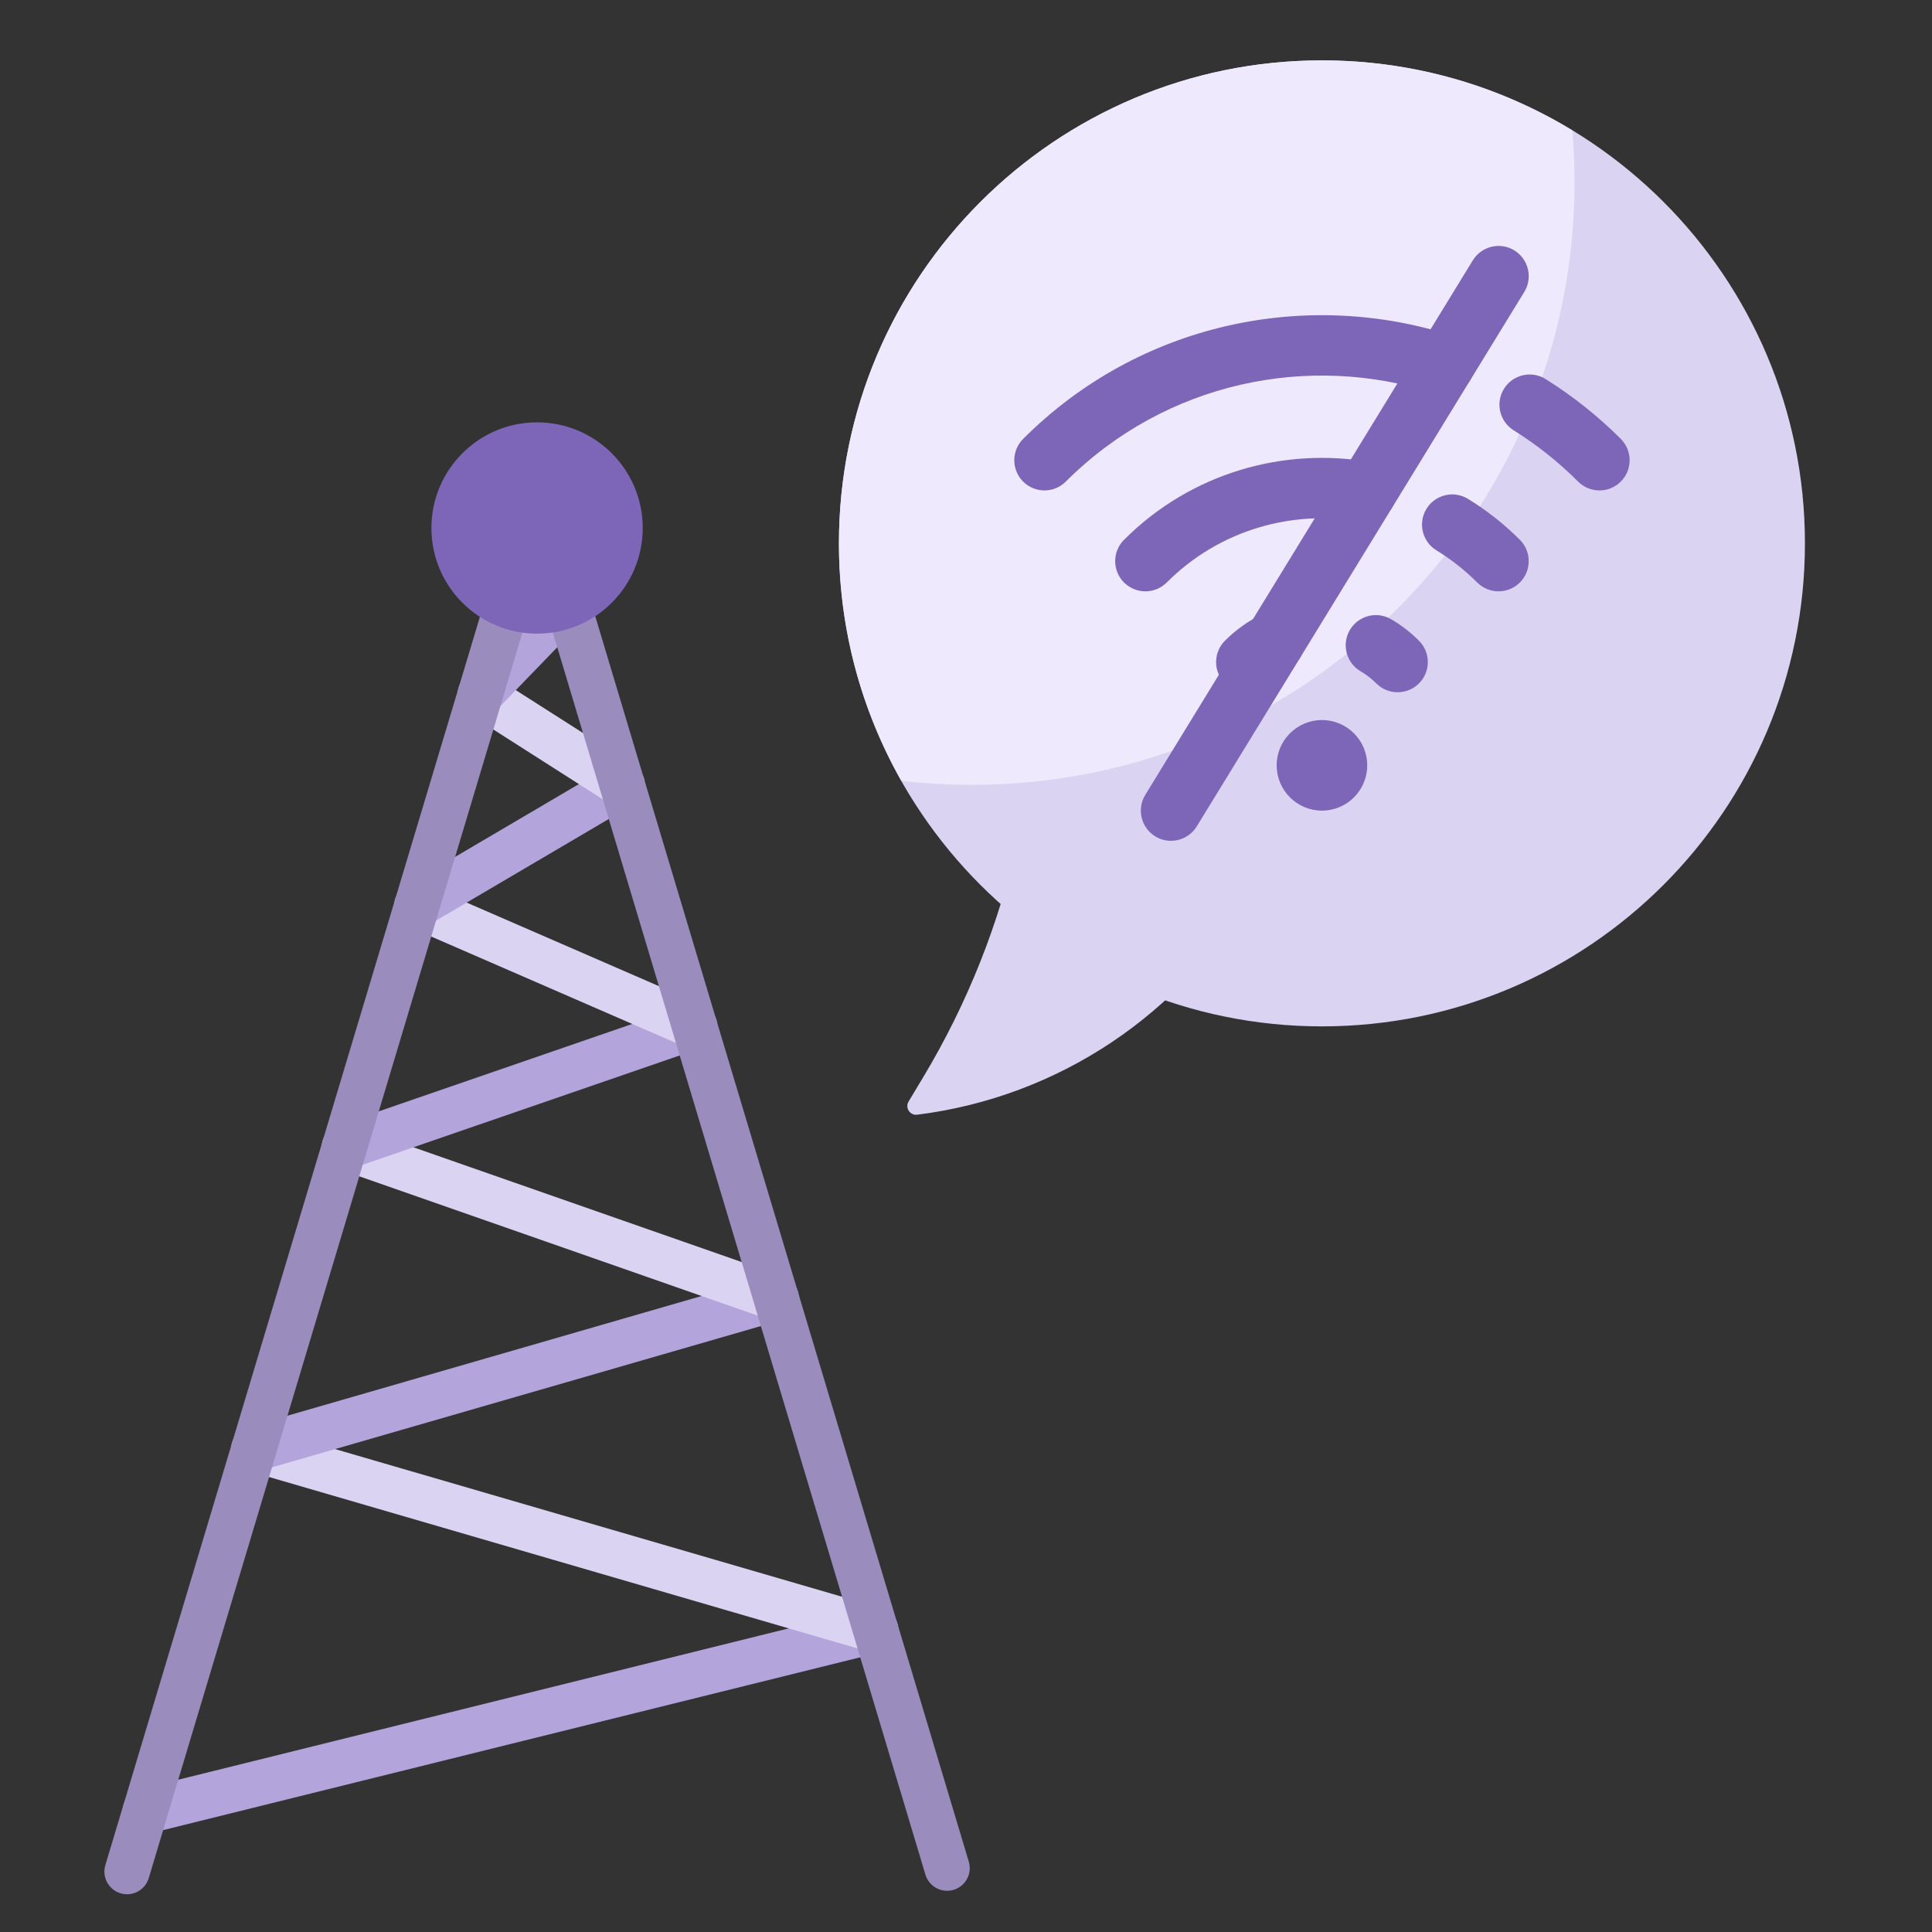 <svg width="120" height="120" viewBox="0 0 120 120" fill="none" xmlns="http://www.w3.org/2000/svg">
<rect x="0" y="0" width="120" height="120" fill="#333333" stroke="none"/>
<path fill-rule="evenodd" clip-rule="evenodd" d="M78.359 54.375L63.792 49.504C63.792 49.504 63.542 50.64 63.207 52.162C62.067 57.352 60.09 62.323 57.357 66.881C57.002 67.47 56.685 67.999 56.434 68.417C56.327 68.595 56.331 68.82 56.444 68.994C56.558 69.169 56.76 69.262 56.967 69.236H56.97C65.713 68.143 73.431 62.998 77.803 55.348C78.15 54.739 78.359 54.375 78.359 54.375Z" fill="#DBD3F2"/>
<path d="M82.108 63.75C98.677 63.75 112.108 50.319 112.108 33.75C112.108 17.181 98.677 3.75 82.108 3.75C65.54 3.75 52.108 17.181 52.108 33.75C52.108 50.319 65.54 63.75 82.108 63.75Z" fill="#DBD3F2"/>
<path fill-rule="evenodd" clip-rule="evenodd" d="M55.982 48.497C53.517 44.139 52.108 39.109 52.108 33.75C52.108 17.192 65.552 3.75 82.108 3.75C87.801 3.75 93.126 5.338 97.663 8.098C97.753 9.156 97.798 10.226 97.798 11.306C97.798 31.973 81.021 48.75 60.355 48.75C58.875 48.75 57.416 48.664 55.982 48.497Z" fill="#EEE9FC"/>
<path fill-rule="evenodd" clip-rule="evenodd" d="M9.355 113.865L54.731 102.615C55.483 102.428 55.945 101.664 55.757 100.913C55.572 100.159 54.806 99.698 54.055 99.885L8.678 111.135C7.926 111.323 7.465 112.086 7.652 112.838C7.838 113.591 8.601 114.053 9.355 113.865Z" fill="#B3A4DB"/>
<path fill-rule="evenodd" clip-rule="evenodd" d="M54.786 99.9L16.161 88.65C15.414 88.433 14.634 88.862 14.417 89.606C14.199 90.353 14.629 91.132 15.373 91.35L53.998 102.6C54.744 102.818 55.526 102.388 55.742 101.644C55.959 100.898 55.53 100.118 54.786 99.9Z" fill="#DBD3F2"/>
<path fill-rule="evenodd" clip-rule="evenodd" d="M16.157 91.352L48.596 81.977C49.343 81.761 49.772 80.979 49.556 80.235C49.343 79.489 48.561 79.059 47.816 79.273L15.377 88.648C14.631 88.864 14.201 89.646 14.417 90.39C14.633 91.136 15.413 91.566 16.157 91.352Z" fill="#B3A4DB"/>
<path fill-rule="evenodd" clip-rule="evenodd" d="M48.669 79.298L21.857 69.923C21.124 69.666 20.321 70.054 20.064 70.785C19.809 71.518 20.196 72.321 20.929 72.578L47.741 81.953C48.474 82.209 49.277 81.821 49.534 81.09C49.791 80.357 49.403 79.554 48.669 79.298Z" fill="#DBD3F2"/>
<path fill-rule="evenodd" clip-rule="evenodd" d="M21.852 72.579L43.603 65.079C44.337 64.826 44.728 64.026 44.475 63.292C44.222 62.557 43.42 62.167 42.687 62.421L20.935 69.921C20.202 70.174 19.81 70.974 20.063 71.707C20.316 72.442 21.118 72.832 21.852 72.579Z" fill="#B3A4DB"/>
<path fill-rule="evenodd" clip-rule="evenodd" d="M43.707 62.46L26.455 54.96C25.742 54.651 24.913 54.977 24.604 55.69C24.295 56.402 24.621 57.231 25.334 57.54L42.585 65.04C43.296 65.35 44.125 65.023 44.434 64.311C44.743 63.598 44.417 62.77 43.707 62.46Z" fill="#DBD3F2"/>
<path fill-rule="evenodd" clip-rule="evenodd" d="M26.607 57.461L39.358 49.961C40.028 49.569 40.251 48.707 39.859 48.037C39.465 47.368 38.603 47.145 37.933 47.539L25.18 55.039C24.512 55.431 24.287 56.293 24.681 56.962C25.075 57.632 25.937 57.855 26.607 57.461Z" fill="#B3A4DB"/>
<path fill-rule="evenodd" clip-rule="evenodd" d="M39.403 47.565L30.587 41.94C29.933 41.522 29.062 41.715 28.646 42.369C28.228 43.022 28.419 43.894 29.074 44.31L37.89 49.935C38.544 50.353 39.414 50.16 39.831 49.505C40.249 48.853 40.056 47.981 39.403 47.565Z" fill="#DBD3F2"/>
<path fill-rule="evenodd" clip-rule="evenodd" d="M30.842 44.102L36.283 38.477C36.822 37.92 36.806 37.029 36.25 36.489C35.691 35.949 34.8 35.964 34.26 36.523L28.821 42.148C28.281 42.705 28.296 43.596 28.853 44.136C29.412 44.676 30.302 44.661 30.842 44.102Z" fill="#B3A4DB"/>
<path fill-rule="evenodd" clip-rule="evenodd" d="M60.173 115.629L36.619 37.097C36.441 36.501 35.893 36.094 35.273 36.094H31.519C30.898 36.094 30.351 36.501 30.173 37.095L6.544 115.845C6.321 116.589 6.745 117.373 7.487 117.596C8.231 117.819 9.015 117.397 9.238 116.655L32.565 38.906H34.224L57.48 116.438C57.701 117.18 58.487 117.602 59.23 117.381C59.974 117.158 60.396 116.372 60.173 115.629Z" fill="#9A8DBE"/>
<path d="M33.358 39.358C36.983 39.358 39.921 36.42 39.921 32.796C39.921 29.171 36.983 26.233 33.358 26.233C29.734 26.233 26.796 29.171 26.796 32.796C26.796 36.42 29.734 39.358 33.358 39.358Z" fill="#7D66B7"/>
<path fill-rule="evenodd" clip-rule="evenodd" d="M66.199 29.912C72.396 23.717 81.319 21.892 89.121 24.441C90.104 24.761 91.163 24.223 91.486 23.241C91.806 22.256 91.268 21.197 90.284 20.876C81.184 17.904 70.776 20.032 63.548 27.261C62.817 27.992 62.817 29.181 63.548 29.912C64.279 30.645 65.468 30.645 66.199 29.912Z" fill="#7D66B7"/>
<path fill-rule="evenodd" clip-rule="evenodd" d="M94.014 26.726C95.438 27.613 96.782 28.676 98.019 29.912C98.751 30.645 99.939 30.645 100.671 29.912C101.402 29.181 101.402 27.992 100.671 27.261C99.229 25.819 97.659 24.581 96 23.544C95.123 22.997 93.966 23.265 93.418 24.143C92.869 25.02 93.137 26.177 94.014 26.726Z" fill="#7D66B7"/>
<path fill-rule="evenodd" clip-rule="evenodd" d="M72.467 36.18C75.745 32.901 80.284 31.645 84.531 32.404C85.549 32.588 86.524 31.909 86.706 30.889C86.89 29.871 86.211 28.896 85.191 28.714C79.78 27.743 73.993 29.349 69.814 33.529C69.083 34.26 69.083 35.449 69.814 36.18C70.547 36.911 71.734 36.911 72.467 36.18Z" fill="#7D66B7"/>
<path fill-rule="evenodd" clip-rule="evenodd" d="M89.22 34.183C90.12 34.734 90.971 35.4 91.751 36.18C92.483 36.911 93.671 36.911 94.403 36.18C95.134 35.449 95.134 34.26 94.403 33.529C93.409 32.535 92.325 31.688 91.176 30.985C90.294 30.445 89.139 30.724 88.599 31.605C88.059 32.488 88.337 33.643 89.22 34.183Z" fill="#7D66B7"/>
<path fill-rule="evenodd" clip-rule="evenodd" d="M78.733 42.448C79.112 42.069 79.538 41.769 79.992 41.544C80.918 41.085 81.298 39.96 80.839 39.032C80.382 38.104 79.255 37.725 78.328 38.183C77.516 38.584 76.757 39.122 76.082 39.797C75.351 40.528 75.351 41.715 76.082 42.448C76.813 43.179 78.002 43.179 78.733 42.448Z" fill="#7D66B7"/>
<path fill-rule="evenodd" clip-rule="evenodd" d="M84.514 41.698C84.861 41.901 85.187 42.15 85.483 42.448C86.215 43.179 87.403 43.179 88.135 42.448C88.868 41.715 88.868 40.528 88.135 39.797C87.606 39.266 87.023 38.82 86.404 38.46C85.511 37.939 84.362 38.241 83.839 39.133C83.318 40.028 83.62 41.177 84.514 41.698Z" fill="#7D66B7"/>
<path d="M82.108 50.349C83.662 50.349 84.921 49.09 84.921 47.537C84.921 45.984 83.662 44.724 82.108 44.724C80.555 44.724 79.296 45.984 79.296 47.537C79.296 49.09 80.555 50.349 82.108 50.349Z" fill="#7D66B7"/>
<path fill-rule="evenodd" clip-rule="evenodd" d="M91.478 16.172L71.136 49.369C70.594 50.252 70.872 51.407 71.755 51.949C72.636 52.489 73.793 52.211 74.333 51.328L94.677 18.131C95.217 17.248 94.939 16.093 94.056 15.551C93.175 15.011 92.02 15.289 91.478 16.172Z" fill="#7D66B7"/>
</svg>

